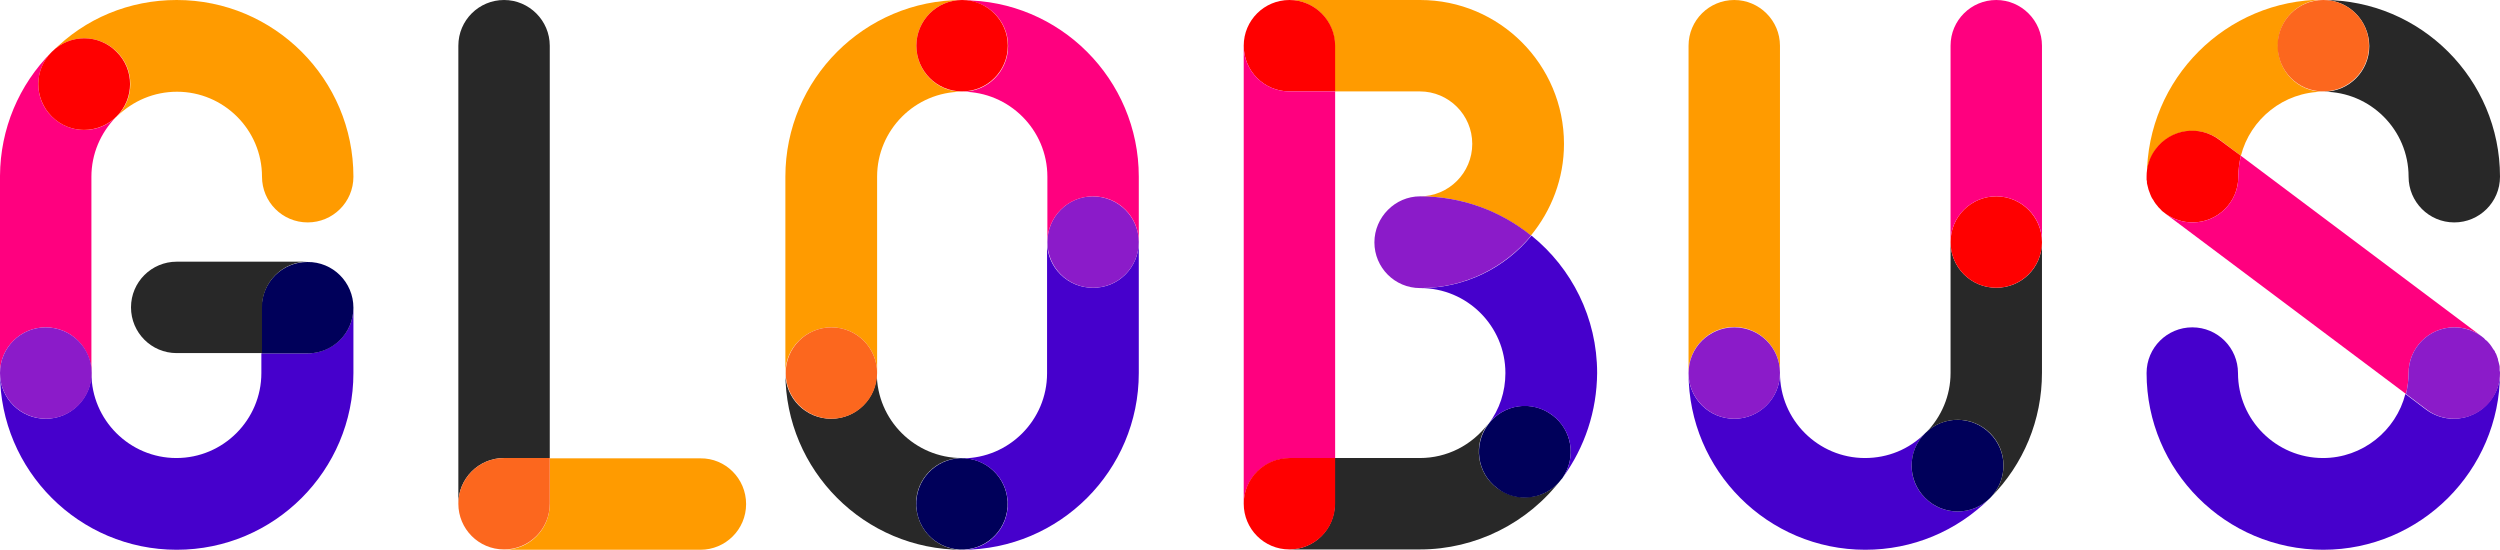 <?xml version="1.0" encoding="utf-8"?>
<!-- Generator: Adobe Illustrator 22.0.1, SVG Export Plug-In . SVG Version: 6.00 Build 0)  -->
<svg version="1.1" id="Layer_1" xmlns="http://www.w3.org/2000/svg" xmlns:xlink="http://www.w3.org/1999/xlink" x="0px" y="0px"
	 viewBox="0 0 776.7 170.8" style="enable-background:new 0 0 776.7 170.8;" xml:space="preserve">
<style type="text/css">
	.st0{fill:#282828;}
	.st1{fill:#FF9B00;}
	.st2{fill:#FC671E;}
	.st3{fill:#4600CC;}
	.st4{fill:#00005A;}
	.st5{fill:#8B1BC9;}
	.st6{fill:#FF0000;}
	.st7{fill:#FF007F;}
</style>
<g>
	<path class="st0" d="M485.1,148.8c-10.3,13.7-26.7,21.9-43.9,21.9h-40.7c7.9,0,14.2-6.4,14.2-14.2v-14.2h26.4
		c8.4,0,16.1-3.9,21.2-10.6c-4.7,6.3-3.5,15.2,2.8,19.9c2.6,1.9,5.6,2.9,8.5,2.9C478.1,154.5,482.3,152.6,485.1,148.8z"/>
	<path class="st0" d="M776.7,54.9c0,7.9-6.4,14.2-14.2,14.2c-7.9,0-14.2-6.4-14.2-14.2c0-14.6-11.9-26.4-26.4-26.4
		c7.9,0,14.2-6.4,14.2-14.2C736,6.4,729.7,0,721.8,0C752.1,0,776.7,24.6,776.7,54.9z"/>
	<path class="st1" d="M721.8,28.5c-12.3,0-22.7,8.5-25.6,19.9l-6.5-4.9c-6.3-4.7-15.2-3.4-19.9,2.8c-1.9,2.6-2.8,5.5-2.8,8.5
		c0-30.3,24.6-54.9,54.9-54.9c-7.9,0-14.2,6.4-14.2,14.2C707.6,22.1,713.9,28.5,721.8,28.5z"/>
	<path class="st2" d="M736,14.2c0,7.9-6.4,14.2-14.2,14.2c-7.9,0-14.2-6.4-14.2-14.2c0-7.9,6.4-14.2,14.2-14.2
		C729.7,0,736,6.4,736,14.2z"/>
	<path class="st3" d="M776.7,116c-0.1,30.2-24.7,54.8-54.9,54.8c-30.3,0-54.9-24.6-54.9-54.9c0-7.9,6.4-14.2,14.2-14.2
		c7.9,0,14.2,6.4,14.2,14.2c0,14.6,11.9,26.4,26.4,26.4c12.3,0,22.7-8.5,25.6-19.9l6.5,4.9c2.6,1.9,5.6,2.8,8.5,2.8
		c4.3,0,8.6-2,11.4-5.7C775.7,121.9,776.7,118.9,776.7,116z"/>
	<path class="st3" d="M618.3,154.7c-10.4,10.4-24.2,16.1-38.8,16.1c-30.3,0-54.9-24.6-54.9-54.9c0,7.9,6.4,14.2,14.2,14.2
		s14.2-6.4,14.2-14.2v-0.2c0,0.1,0,0.2,0,0.2c0,14.6,11.9,26.4,26.4,26.4c7.1,0,13.7-2.7,18.7-7.7v0c-5.6,5.6-5.6,14.6,0,20.1
		c2.8,2.8,6.4,4.2,10.1,4.2C611.9,158.9,615.5,157.5,618.3,154.7z"/>
	<path class="st4" d="M618.5,154.5C618.5,154.5,618.5,154.5,618.5,154.5l-0.2,0.2c-2.8,2.8-6.4,4.2-10.1,4.2
		c-3.6,0-7.3-1.4-10.1-4.2c-5.6-5.6-5.6-14.6,0-20.1v0c0,0,0.1-0.1,0.1-0.1c5.6-5.5,14.5-5.4,20,0.1
		C623.8,140.1,623.8,148.9,618.5,154.5z"/>
	<path class="st0" d="M618.5,154.5c5.3-5.6,5.3-14.4-0.2-19.9c-5.5-5.5-14.5-5.6-20-0.1c4.9-5,7.7-11.6,7.7-18.6V75.2
		c0,7.9,6.4,14.2,14.2,14.2c7.8,0,14.1-6.2,14.2-14l0,40.4C634.4,130.5,628.7,144.2,618.5,154.5z"/>
	<path class="st1" d="M553,14.2v101.4c-0.1-7.7-6.4-14-14.2-14c-7.9,0-14.2,6.4-14.2,14.2V14.2c0-7.9,6.4-14.2,14.2-14.2
		S553,6.4,553,14.2z"/>
	<path class="st5" d="M553,115.7v0.2c0,7.9-6.4,14.2-14.2,14.2s-14.2-6.4-14.2-14.2c0-7.9,6.4-14.2,14.2-14.2
		C546.6,101.7,552.9,107.9,553,115.7z"/>
	<path class="st6" d="M634.4,75.2v0.2c-0.1,7.7-6.4,14-14.2,14c-7.9,0-14.2-6.4-14.2-14.2c0-7.9,6.4-14.2,14.2-14.2
		C628,61,634.4,67.4,634.4,75.2z"/>
	<path class="st7" d="M634.4,14.2v61c0,0.1,0,0.2,0,0.2v-0.2c0-7.9-6.4-14.2-14.2-14.2c-7.9,0-14.2,6.4-14.2,14.2v-61
		c0-7.9,6.4-14.2,14.2-14.2C628,0,634.4,6.4,634.4,14.2z"/>
	<path class="st6" d="M696.2,48.4c-0.5,2.1-0.8,4.3-0.8,6.5c0,7.9-6.4,14.2-14.2,14.2c-3.1,0-6-1-8.4-2.7l-0.1-0.1
		c-0.3-0.2-0.5-0.4-0.8-0.6c-0.2-0.2-0.4-0.3-0.5-0.5c-0.2-0.2-0.4-0.4-0.6-0.6c-0.2-0.2-0.4-0.4-0.5-0.6c-0.2-0.2-0.3-0.4-0.5-0.6
		c-0.1-0.1-0.2-0.3-0.3-0.4c0-0.1-0.1-0.1-0.1-0.2c-0.1-0.1-0.2-0.2-0.2-0.3c-0.1-0.2-0.2-0.3-0.3-0.5c0,0,0-0.1-0.1-0.1
		c-0.1-0.2-0.3-0.5-0.4-0.7c-0.1-0.2-0.2-0.5-0.3-0.7c-0.1-0.3-0.2-0.5-0.3-0.8c-0.1-0.3-0.2-0.5-0.3-0.8c-0.1-0.3-0.1-0.5-0.2-0.8
		c-0.1-0.3-0.1-0.5-0.2-0.8c-0.1-0.3-0.1-0.5-0.1-0.8c0-0.2,0-0.4-0.1-0.6c0-0.1,0-0.2,0-0.3c0-0.3,0-0.5,0-0.8c0-3,0.9-6,2.8-8.5
		c4.7-6.3,13.6-7.6,19.9-2.8L696.2,48.4z"/>
	<path class="st7" d="M771,104.5c-2.4-1.8-5.3-2.8-8.5-2.8c-7.9,0-14.2,6.4-14.2,14.2c0,2.2-0.3,4.4-0.8,6.5l-74.7-56
		c2.4,1.7,5.3,2.7,8.4,2.7c7.9,0,14.2-6.4,14.2-14.2c0-2.2,0.3-4.4,0.8-6.5L771,104.5z"/>
	<path class="st5" d="M776.7,115.9L776.7,115.9c0,3-0.9,6-2.8,8.5c-2.8,3.7-7.1,5.7-11.4,5.7c-3,0-6-0.9-8.5-2.8l-6.5-4.9
		c0.5-2.1,0.8-4.3,0.8-6.5c0-7.9,6.4-14.2,14.2-14.2c3.2,0,6.2,1.1,8.5,2.8c0.2,0.1,0.3,0.3,0.5,0.4c0.2,0.1,0.3,0.2,0.4,0.4
		c0.1,0,0.1,0.1,0.2,0.2c0.1,0.1,0.2,0.2,0.4,0.3c0,0,0,0,0,0c0,0,0,0,0.1,0.1c0,0,0,0,0,0c0.1,0.1,0.3,0.3,0.4,0.4
		c0.3,0.3,0.6,0.7,0.9,1.1c0.1,0.2,0.3,0.4,0.4,0.6c0.1,0.2,0.2,0.3,0.3,0.5c0,0,0.1,0.1,0.1,0.1c0.1,0.1,0.2,0.3,0.3,0.4
		c0.1,0.2,0.2,0.3,0.2,0.5c0.1,0.1,0.1,0.2,0.2,0.3c0.1,0.2,0.2,0.3,0.2,0.5c0,0.1,0.1,0.1,0.1,0.2c0,0.1,0.1,0.2,0.1,0.3
		c0,0.1,0.1,0.2,0.1,0.3c0.1,0.2,0.2,0.5,0.2,0.7c0,0,0,0.1,0,0.1c0.1,0.2,0.1,0.5,0.2,0.7c0,0.1,0.1,0.3,0.1,0.4
		c0,0.1,0.1,0.3,0.1,0.4c0.1,0.3,0.1,0.5,0.1,0.8c0,0.1,0,0.2,0,0.3c0,0.1,0,0.2,0,0.3c0,0.1,0,0.2,0,0.3
		C776.7,115.4,776.7,115.7,776.7,115.9z"/>
	<path class="st7" d="M773.9,107.4c-0.3-0.4-0.6-0.7-0.9-1.1C773.3,106.7,773.6,107,773.9,107.4z"/>
	<path class="st4" d="M485.5,148.4c-0.1,0.2-0.2,0.3-0.4,0.5v0c-2.8,3.7-7.1,5.7-11.4,5.7c-3,0-6-0.9-8.5-2.9
		c-6.3-4.7-7.6-13.6-2.8-19.9c4.7-6.3,13.6-7.6,19.9-2.8C488.4,133.5,489.8,142.1,485.5,148.4z"/>
	<path class="st3" d="M485.5,148.4c4.3-6.3,2.9-14.8-3.2-19.4c-6.3-4.7-15.2-3.5-19.9,2.8c3.5-4.6,5.3-10.1,5.3-15.9
		c0-14.6-11.9-26.4-26.4-26.4c13.9,0,26.3-6.3,34.5-16.3c12.5,10.1,20.4,25.5,20.4,42.7C496.1,127.7,492.4,138.9,485.5,148.4z"/>
	<path class="st1" d="M485.9,44.7c0,10.8-3.9,20.7-10.3,28.5c-9.4-7.6-21.4-12.2-34.5-12.2c9,0,16.3-7.3,16.3-16.3
		c0-9-7.3-16.3-16.3-16.3h-26.4V14.2c0-7.9-6.4-14.2-14.2-14.2h40.7C465.9,0,485.9,20.1,485.9,44.7z"/>
	<path class="st5" d="M475.7,73.2c-8.2,9.9-20.6,16.3-34.5,16.3c-7.9,0-14.2-6.4-14.2-14.2S433.4,61,441.2,61
		C454.3,61,466.3,65.6,475.7,73.2z"/>
	<path class="st6" d="M414.8,14.2v14.2h-14.2c-7.9,0-14.2-6.4-14.2-14.2c0-7.9,6.4-14.2,14.2-14.2C408.4,0,414.8,6.4,414.8,14.2z"/>
	<path class="st7" d="M414.8,28.5v113.9h-14.2c-7.9,0-14.2,6.4-14.2,14.2V14.2c0,7.9,6.4,14.2,14.2,14.2H414.8z"/>
	<path class="st6" d="M414.8,142.3v14.2c0,7.9-6.4,14.2-14.2,14.2c-7.9,0-14.2-6.4-14.2-14.2c0-7.9,6.4-14.2,14.2-14.2H414.8z"/>
	<path class="st1" d="M231.8,156.6c0,7.9-6.4,14.2-14.2,14.2h-61c7.9,0,14.2-6.4,14.2-14.2v-14.2h46.8
		C225.4,142.3,231.8,148.7,231.8,156.6z"/>
	<path class="st0" d="M170.8,14.2v128.1h-14.2c-7.9,0-14.2,6.4-14.2,14.2V14.2c0-7.9,6.4-14.2,14.2-14.2
		C164.4,0,170.8,6.4,170.8,14.2z"/>
	<path class="st2" d="M170.8,142.3v14.2c0,7.9-6.4,14.2-14.2,14.2c-7.9,0-14.2-6.4-14.2-14.2c0-7.9,6.4-14.2,14.2-14.2H170.8z"/>
	<path class="st0" d="M298.9,170.8c-30.3,0-54.9-24.6-54.9-54.9c0,7.9,6.4,14.2,14.2,14.2s14.2-6.4,14.2-14.2
		c0,14.6,11.9,26.4,26.4,26.4c-7.9,0-14.2,6.4-14.2,14.2C284.7,164.4,291,170.8,298.9,170.8z"/>
	<path class="st1" d="M298.9,28.5c-14.6,0-26.4,11.9-26.4,26.4v61c0-7.9-6.4-14.2-14.2-14.2S244,108,244,115.9v-61
		C244,24.6,268.6,0,298.9,0c-7.9,0-14.2,6.4-14.2,14.2C284.7,22.1,291,28.5,298.9,28.5z"/>
	<path class="st2" d="M272.5,115.9c0,7.9-6.4,14.2-14.2,14.2s-14.2-6.4-14.2-14.2c0-7.9,6.4-14.2,14.2-14.2S272.5,108,272.5,115.9z"
		/>
	
		<ellipse transform="matrix(0.16 -0.987 0.987 0.16 96.468 426.505)" class="st4" cx="298.9" cy="156.6" rx="14.2" ry="14.2"/>
	<path class="st3" d="M353.8,75.2v40.7c0,30.3-24.6,54.9-54.9,54.9c7.9,0,14.2-6.4,14.2-14.2c0-7.9-6.4-14.2-14.2-14.2
		c14.6,0,26.4-11.9,26.4-26.4V75.2c0,7.9,6.4,14.2,14.2,14.2C347.4,89.5,353.8,83.1,353.8,75.2z"/>
	<path class="st5" d="M353.8,75.2c0,7.9-6.4,14.2-14.2,14.2c-7.9,0-14.2-6.4-14.2-14.2S331.7,61,339.5,61
		C347.4,61,353.8,67.4,353.8,75.2z"/>
	<path class="st7" d="M353.8,54.9v20.3c0-7.9-6.4-14.2-14.2-14.2c-7.9,0-14.2,6.4-14.2,14.2V54.9c0-14.6-11.9-26.4-26.4-26.4
		c7.9,0,14.2-6.4,14.2-14.2c0-7.9-6.4-14.2-14.2-14.2C329.2,0,353.8,24.6,353.8,54.9z"/>
	<path class="st6" d="M313.1,14.2c0,7.9-6.4,14.2-14.2,14.2c-7.9,0-14.2-6.4-14.2-14.2C284.7,6.4,291,0,298.9,0
		C306.7,0,313.1,6.4,313.1,14.2z"/>
	<path class="st3" d="M109.8,95.6v20.3c0,30.3-24.6,54.9-54.9,54.9C24.6,170.8,0,146.2,0,115.9c0,7.9,6.4,14.2,14.2,14.2
		s14.2-6.4,14.2-14.2c0,14.6,11.9,26.4,26.4,26.4c14.6,0,26.4-11.9,26.4-26.4v-6.1h14.2C103.4,109.8,109.8,103.4,109.8,95.6z"/>
	<path class="st7" d="M36.1,36.3c-4.9,5-7.7,11.6-7.7,18.6c0,0.1,0,0.2,0,0.3v60.7c0-7.9-6.4-14.2-14.2-14.2S0,108,0,115.9V54.6
		c0.1-14.5,5.8-28.2,16.1-38.5c-5.6,5.6-5.6,14.6,0,20.1C21.6,41.7,30.6,41.8,36.1,36.3z"/>
	<path class="st5" d="M28.5,115.9c0,7.9-6.4,14.2-14.2,14.2S0,123.8,0,115.9c0-7.9,6.4-14.2,14.2-14.2S28.5,108,28.5,115.9z"/>
	<path class="st4" d="M109.8,95.6c0,7.9-6.4,14.2-14.2,14.2H81.3V95.6c0-7.9,6.4-14.2,14.2-14.2C103.4,81.3,109.8,87.7,109.8,95.6z"
		/>
	<path class="st0" d="M95.6,81.3c-7.9,0-14.2,6.4-14.2,14.2v14.2H54.9c-7.9,0-14.2-6.4-14.2-14.2c0-7.9,6.4-14.2,14.2-14.2H95.6z"/>
	<path class="st1" d="M109.8,54.9c0,7.9-6.4,14.2-14.2,14.2c-7.9,0-14.2-6.4-14.2-14.2c0-14.6-11.9-26.4-26.4-26.4
		c-7.1,0-13.7,2.8-18.7,7.7v0c5.6-5.6,5.6-14.6,0-20.1c-5.6-5.6-14.6-5.6-20.1,0C26.4,5.7,40.2,0,54.9,0
		C85.2,0,109.8,24.6,109.8,54.9z"/>
	<path class="st6" d="M36.2,36.2L36.2,36.2C36.2,36.2,36.2,36.3,36.2,36.2c-5.7,5.6-14.6,5.5-20.1,0c-5.6-5.6-5.6-14.6,0-20.1
		c5.6-5.6,14.6-5.6,20.1,0C41.8,21.6,41.8,30.6,36.2,36.2z"/>
</g>
</svg>

